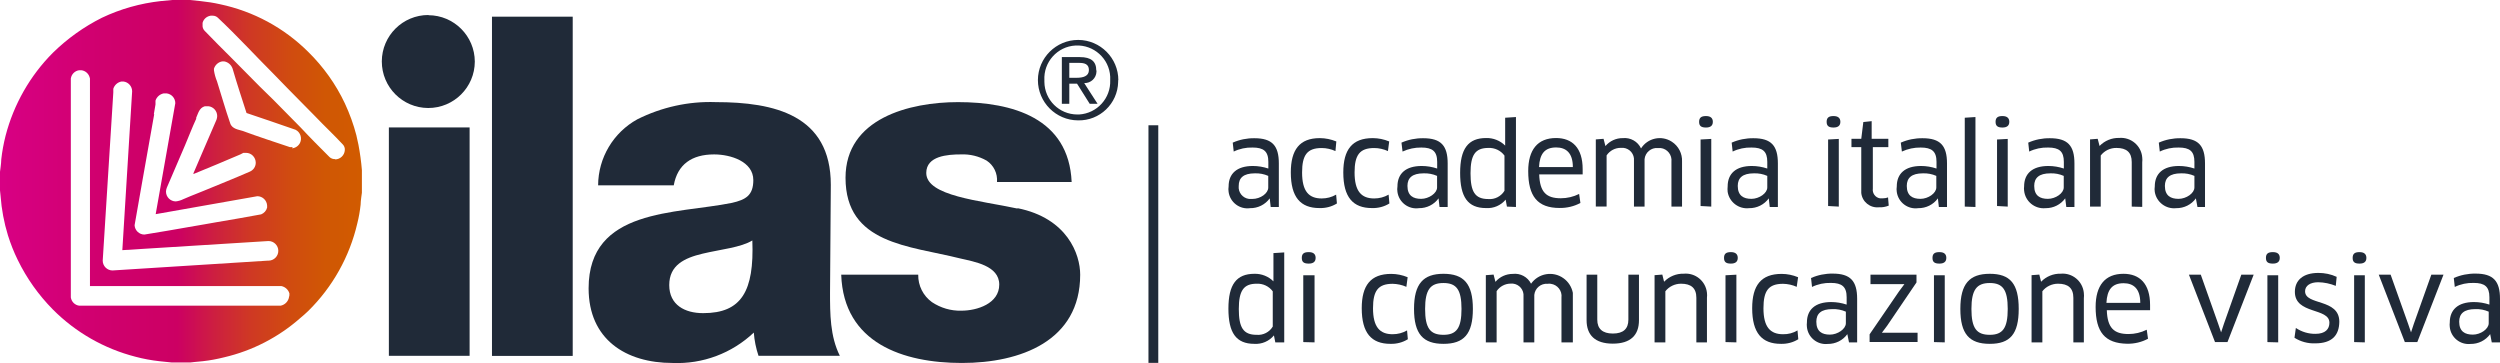 <?xml version="1.0" encoding="UTF-8"?>
<svg id="Livello_2" data-name="Livello 2" xmlns="http://www.w3.org/2000/svg" xmlns:xlink="http://www.w3.org/1999/xlink" viewBox="0 0 254.84 37.01">
  <defs>
    <style>
      .cls-1 {
        fill: none;
        stroke: #202a38;
        stroke-miterlimit: 10;
      }

      .cls-2 {
        fill: url(#Sfumatura_senza_nome_9);
      }

      .cls-2, .cls-3 {
        stroke-width: 0px;
      }

      .cls-3 {
        fill: #202a38;
      }
    </style>
    <linearGradient id="Sfumatura_senza_nome_9" data-name="Sfumatura senza nome 9" x1="0" y1="18.48" x2="36.89" y2="18.48" gradientUnits="userSpaceOnUse">
      <stop offset="0" stop-color="#d80084"/>
      <stop offset=".28" stop-color="#d0006e"/>
      <stop offset=".49" stop-color="#cc0063"/>
      <stop offset=".59" stop-color="#cd1e41"/>
      <stop offset=".69" stop-color="#cf3824"/>
      <stop offset=".8" stop-color="#d04b10"/>
      <stop offset=".9" stop-color="#d05704"/>
      <stop offset="1" stop-color="#d15b00"/>
    </linearGradient>
  </defs>
  <g id="Livello_1-2" data-name="Livello 1">
    <g id="Livello_2-2" data-name="Livello 2">
      <g id="Livello_1-2" data-name="Livello 1-2">
        <g id="Livello_2-2" data-name="Livello 2-2">
          <g id="Livello_1-2-2" data-name="Livello 1-2-2">
            <g id="Livello_1-2-2-2" data-name="Livello 1-2-2-2">
              <rect class="cls-3" x="39.64" y="12.99" width="8.23" height="23.28"/>
              <rect class="cls-3" x="50.15" y="1.7" width="8.23" height="34.58"/>
              <path class="cls-3" d="M71.66,31.92c-1.84,0-3.44-.83-3.44-2.86s1.55-2.76,3.39-3.2,3.92-.63,5.08-1.35c.2,5.18-1.11,7.41-5,7.41M84.69,18.84c0-7.12-5.77-8.43-11.72-8.43-2.77-.1-5.52.51-8,1.75-2.45,1.35-3.99,3.93-4,6.73h7.71c.38-2.13,1.84-3.15,4.11-3.15,1.7,0,4,.73,4,2.62,0,1.55-.77,2-2.18,2.32-5.71,1.16-14.61.53-14.61,8.71,0,5.19,3.77,7.61,8.56,7.61,3.07.13,6.05-.99,8.28-3.1.06.81.22,1.6.48,2.37h8.29c-1-2-1-4.3-1-6.44l.08-10.99Z"/>
              <path class="cls-3" d="M103.72,21.26c-3.78-.82-9.3-1.26-9.3-3.63,0-1.74,2.18-1.89,3.53-1.89.92-.04,1.82.18,2.62.63.73.48,1.13,1.31,1.06,2.18h7.61c-.29-6.54-6.06-8.14-11.58-8.14-4.94,0-11.47,1.65-11.47,7.71,0,6.77,6.49,6.92,11.67,8.22,1.45.34,4,.73,4,2.67s-2.26,2.66-3.86,2.66c-1.07.03-2.11-.28-3-.87-.9-.65-1.42-1.69-1.4-2.8h-7.85c.24,7,6.34,9,12.3,9s12.06-2.23,12.06-9c0-2.08-1.31-5.76-6.39-6.78"/>
              <path class="cls-3" d="M43.67,1.53c-2.62,0-4.74,2.11-4.75,4.73,0,2.62,2.11,4.74,4.73,4.75,2.62,0,4.74-2.11,4.75-4.73h0c-.01-2.61-2.12-4.72-4.73-4.73"/>
              <path class="cls-3" d="M109.75,7.93h-.75v-1.52h1c.51,0,1,.1,1,.73s-.6.79-1.25.79M111.75,7.18c0-.92-.53-1.36-1.67-1.36h-1.84v4.76h.76v-2.05h.79l1.29,2.05h.8l-1.36-2.11c.67.02,1.23-.5,1.25-1.17h0v-.12"/>
              <path class="cls-3" d="M109.82,11.67c-1.84,0-3.34-1.48-3.36-3.32v-.17c-.1-1.85,1.32-3.44,3.17-3.54,1.85-.1,3.44,1.32,3.54,3.17,0,.12,0,.25,0,.37.07,1.83-1.34,3.38-3.17,3.49h-.13M114,8.18c0-2.26-1.83-4.1-4.09-4.11-2.26,0-4.1,1.83-4.11,4.09,0,2.26,1.83,4.1,4.09,4.11h0c2.21.05,4.04-1.7,4.09-3.91,0,0,0,0,0,0h0v-.18"/>
              <path class="cls-2" d="M34.18,16.22c-.22.01-.43-.06-.59-.21-1-1-2-2-2.93-3l-1.39-1.41c-.46-.46-.94-.94-1.39-1.41l-1.41-1.38-2.78-2.81c-1-1-1.92-1.91-2.84-2.87-.15-.16-.22-.37-.2-.58v-.22c.1-.39.43-.67.82-.73h.22c.19,0,.37.07.51.2,2,1.88,3.8,3.85,5.7,5.75l1.41,1.45,2.78,2.82c.95,1,1.94,1.92,2.85,2.9.15.15.23.37.21.58-.03.53-.47.95-1,.95M29.84,15h-.28c-1.61-.54-3.24-1.07-4.84-1.66-.35-.12-1.06-.18-1.25-.76-.49-1.41-.9-2.87-1.35-4.29-.15-.36-.25-.73-.31-1.11v-.18c.12-.38.44-.67.83-.74h.22c.4.07.72.36.85.74.44,1.52.93,3,1.42,4.52,1.67.57,3.36,1.13,5,1.71.49.25.69.85.45,1.34-.16.31-.46.52-.81.55M29.43,30.42c-.12.38-.43.66-.82.74H8.07c-.44-.06-.78-.4-.85-.84V8c.07-.44.41-.78.85-.84h.22c.38.04.71.31.83.67l.05.17v21.16h19.51c.39.08.7.36.82.74v.21l-.07.31ZM11.55,9.42v-.37c.12-.38.43-.66.82-.74h.22c.5.06.88.49.88,1l-1,16.19,14.9-.93c.55,0,1,.45,1,1s-.45,1-1,1h-.08l-15.82,1c-.55,0-1-.45-1-1l1.08-17.15ZM15.68,11.65c.06-.32.12-.65.17-1v-.39c.12-.38.44-.66.83-.74h.32c.5.07.87.49.87,1l-2,11.31,10.36-1.83c.53,0,.97.42,1,.95v.21c-.08.32-.31.57-.61.69-1.51.29-3,.53-4.55.8l-1.19.21-1.68.29-2.07.36-2.41.4c-.53,0-.97-.42-1-.95,0,0,1.32-7.54,2-11.32M20,12c.19-.4.29-1,.88-1.17h.38c.5.06.88.49.88,1,0,.13-.03.25-.07.37-.77,1.82-2.35,5.41-2.35,5.46v.08c1.6-.66,3.21-1.32,4.78-2l.31-.16h.27c.55,0,.99.46.99,1.01,0,.39-.23.74-.59.9-1.58.69-3.21,1.34-4.81,2l-1.27.51-.73.31c-.24.12-.49.19-.75.22-.55,0-1-.45-1-1,0-.14.04-.28.09-.41.62-1.44,1.23-2.89,1.85-4.31.38-.89.73-1.82,1.14-2.7M36.33,13.8c-.29-1.12-.69-2.22-1.18-3.27-.92-1.95-2.19-3.73-3.73-5.24-2.47-2.46-5.59-4.14-9-4.86-.66-.15-1.33-.25-2-.32l-1.06-.11h-1.8l-1.17.11c-2.08.23-4.11.8-6,1.7-1.84.92-3.53,2.13-5,3.57C3.06,7.72,1.4,10.64.57,13.83c-.2.79-.35,1.6-.44,2.41,0,.42-.13,1.22-.13,1.27v1.9s.05.4.06.58c.1,1.36.35,2.7.75,4,.27.86.6,1.7,1,2.51.91,1.87,2.12,3.57,3.58,5.05,2.33,2.34,5.24,4,8.44,4.82.79.21,1.6.36,2.42.45l1.26.13h1.88s.86-.1,1.28-.13c.74-.08,1.47-.22,2.19-.4,2.87-.67,5.54-2.05,7.75-4,.28-.24.56-.47.81-.72,2.48-2.44,4.21-5.53,5-8.92.16-.63.27-1.27.34-1.91,0-.41.13-1.17.13-1.22v-2.31c-.07-.87-.19-1.73-.35-2.58-.07-.33-.15-.66-.22-1"/>
              <path class="cls-3" d="M129.43,20.22h0c-.46.64-1.21,1.01-2,1-1.06.15-2.04-.59-2.19-1.65-.03-.19-.03-.38,0-.57,0-1.29.83-2.08,2.47-2.08.54,0,1.07.09,1.58.26v-.68c0-1.08-.49-1.46-1.6-1.46-.67-.02-1.33.12-1.93.41l-.1-.91c.7-.31,1.45-.46,2.21-.45,1.81,0,2.49.76,2.49,2.57v4.44h-.83l-.1-.88ZM129.28,17.93c-.43-.19-.9-.28-1.37-.26-1.15,0-1.64.46-1.64,1.28-.07.66.4,1.25,1.06,1.33h.32c.85,0,1.63-.58,1.63-1.16v-1.19Z"/>
              <path class="cls-3" d="M136.13,15.4c-.44-.2-.92-.31-1.4-.31-1.48,0-2,.71-2,2.49,0,1.94.7,2.65,2,2.65.52,0,1.02-.13,1.47-.39l.08.9c-.53.33-1.15.49-1.78.47-1.93,0-2.92-1.1-2.92-3.63,0-2.32.9-3.5,2.95-3.5.58,0,1.15.12,1.69.34l-.09.98Z"/>
              <path class="cls-3" d="M141.48,15.4c-.44-.2-.92-.31-1.4-.31-1.48,0-2,.71-2,2.49,0,1.94.71,2.65,2,2.65.52,0,1.02-.13,1.47-.39l.08.9c-.53.33-1.15.49-1.78.47-1.93,0-2.92-1.1-2.92-3.63,0-2.32.9-3.5,3-3.5.58,0,1.15.12,1.68.34l-.13.98Z"/>
              <path class="cls-3" d="M146.64,20.22h0c-.46.64-1.21,1.01-2,1-1.06.15-2.04-.59-2.19-1.65-.03-.19-.03-.38,0-.57,0-1.29.83-2.08,2.47-2.08.54,0,1.07.09,1.58.26v-.68c0-1.08-.49-1.46-1.61-1.46-.66-.01-1.32.13-1.92.41l-.11-.91c.7-.31,1.46-.46,2.22-.45,1.81,0,2.49.76,2.49,2.57v4.44h-.83l-.1-.88ZM146.49,17.93c-.43-.19-.91-.28-1.38-.26-1.14,0-1.64.46-1.64,1.28,0,1,.59,1.32,1.39,1.32s1.63-.58,1.63-1.16v-1.18Z"/>
              <path class="cls-3" d="M153.61,21.06l-.13-.71h0c-.49.59-1.23.91-2,.86-1.86,0-2.64-1.13-2.64-3.59s.82-3.55,2.65-3.55c.72-.02,1.43.26,1.94.77h0v-2.84l1.1-.07v9.17l-.92-.04ZM153.36,15.86c-.38-.52-1-.81-1.64-.78-1.34,0-1.82.71-1.82,2.58s.44,2.63,1.81,2.63c.66.06,1.3-.27,1.65-.84v-3.59Z"/>
              <path class="cls-3" d="M155.78,17.44c0-2.16.95-3.37,2.84-3.37,1.64,0,2.71,1,2.71,3.17v.54h-4.43c.06,1.81.73,2.43,2.2,2.43.65,0,1.29-.15,1.87-.44l.13.92c-.65.35-1.38.52-2.12.51-2.26,0-3.2-1.2-3.2-3.76ZM160.33,17.03c0-1.46-.71-2-1.7-2-1.16,0-1.68.64-1.75,2h3.45Z"/>
              <path class="cls-3" d="M170.38,21.06v-4.57c.08-.69-.41-1.32-1.1-1.4h-.28c-.69-.06-1.29.45-1.36,1.13v4.84h-1.08v-4.68c.06-.66-.42-1.24-1.08-1.31h-.27c-.58,0-1.12.29-1.44.77v5.21h-1.1v-6.84l.79-.06.19.74h0c.44-.52,1.09-.82,1.77-.81.78-.08,1.53.34,1.86,1.05h0c.67-1.06,2.08-1.37,3.13-.69.69.44,1.09,1.22,1.05,2.04v4.58h-1.08Z"/>
              <path class="cls-3" d="M173.9,13c-.47,0-.7-.15-.7-.58s.23-.59.7-.59.7.21.7.59-.23.58-.7.58ZM173.35,21v-6.78l1.09-.06v6.9l-1.09-.06Z"/>
              <path class="cls-3" d="M180.3,20.22h0c-.46.64-1.21,1.01-2,1-1.05.12-2.02-.61-2.19-1.66-.02-.19-.02-.37,0-.56,0-1.29.83-2.08,2.46-2.08.54,0,1.07.09,1.58.26v-.68c0-1.08-.48-1.46-1.6-1.46-.67-.02-1.33.12-1.93.41l-.1-.91c.7-.31,1.46-.46,2.22-.45,1.81,0,2.49.76,2.49,2.57v4.44h-.83l-.1-.88ZM180.15,17.93c-.43-.19-.9-.28-1.37-.26-1.14,0-1.64.46-1.64,1.28,0,1,.59,1.32,1.39,1.32s1.62-.58,1.62-1.16v-1.18Z"/>
              <path class="cls-3" d="M186.9,13c-.47,0-.7-.15-.7-.58s.23-.59.7-.59.7.21.7.59-.23.58-.7.58ZM186.35,21v-6.78l1.09-.06v6.9l-1.09-.06Z"/>
              <path class="cls-3" d="M190.91,15v4.22c-.07.48.26.93.74,1h0c.08,0,.16,0,.24,0,.19,0,.39-.03.57-.1l.07.84c-.32.13-.66.19-1,.17-.9.09-1.71-.56-1.8-1.46-.01-.14-.01-.28,0-.42v-4.25h-1v-.85h1l.21-1.71.85-.09v1.8h1.7v.85h-1.58Z"/>
              <path class="cls-3" d="M197.54,20.22h0c-.46.64-1.21,1.01-2,1-1.06.15-2.04-.59-2.19-1.65-.03-.19-.03-.38,0-.57,0-1.29.83-2.08,2.47-2.08.54,0,1.07.09,1.58.26v-.68c0-1.08-.49-1.46-1.61-1.46-.66-.01-1.32.13-1.92.41l-.11-.91c.7-.31,1.46-.46,2.22-.45,1.81,0,2.49.76,2.49,2.57v4.44h-.83l-.1-.88ZM197.38,17.93c-.43-.19-.9-.28-1.37-.26-1.14,0-1.64.46-1.64,1.28,0,1,.59,1.32,1.39,1.32s1.62-.58,1.62-1.16v-1.18Z"/>
              <path class="cls-3" d="M200.28,21.06v-9.06l1.09-.07v9.17l-1.09-.04Z"/>
              <path class="cls-3" d="M204.12,13c-.47,0-.7-.15-.7-.58s.23-.59.7-.59.7.21.7.59-.23.58-.7.58ZM203.57,21v-6.78l1.09-.06v6.9l-1.09-.06Z"/>
              <path class="cls-3" d="M210.52,20.22h0c-.47.64-1.21,1.01-2,1-1.1.11-2.08-.69-2.19-1.79h0c-.02-.14-.02-.29,0-.43,0-1.29.83-2.08,2.47-2.08.54,0,1.07.09,1.58.26v-.68c0-1.08-.48-1.46-1.6-1.46-.67-.02-1.33.12-1.93.41l-.1-.91c.7-.31,1.45-.46,2.21-.45,1.82,0,2.5.76,2.5,2.57v4.44h-.83l-.11-.88ZM210.37,17.93c-.43-.19-.9-.28-1.37-.26-1.14,0-1.64.46-1.64,1.28,0,1,.59,1.32,1.39,1.32s1.62-.58,1.62-1.16v-1.18Z"/>
              <path class="cls-3" d="M217.3,21.06v-4.54c0-1-.54-1.44-1.55-1.44-.63-.01-1.22.27-1.61.77v5.21h-1.09v-6.85l.78-.06.19.73h0c.52-.54,1.25-.84,2-.82,1.19-.1,2.25.78,2.35,1.98,0,0,0,.02,0,.02h0c.02.16.02.33,0,.49v4.54l-1.07-.03Z"/>
              <path class="cls-3" d="M223.84,20.22h0c-.46.64-1.21,1.01-2,1-1.05.12-2.02-.61-2.19-1.66-.03-.19-.03-.37,0-.56,0-1.29.83-2.08,2.46-2.08.54,0,1.07.09,1.58.26v-.68c0-1.08-.48-1.46-1.6-1.46-.67-.02-1.33.12-1.93.41l-.1-.91c.7-.31,1.46-.46,2.22-.45,1.81,0,2.49.76,2.49,2.57v4.44h-.77l-.16-.88ZM223.69,17.93c-.43-.19-.9-.28-1.37-.26-1.14,0-1.64.46-1.64,1.28,0,1,.59,1.32,1.39,1.32s1.62-.58,1.62-1.16v-1.18Z"/>
              <path class="cls-3" d="M130,34.9l-.14-.71h0c-.49.59-1.23.91-2,.86-1.86,0-2.64-1.13-2.64-3.59s.82-3.55,2.65-3.55c.72-.02,1.43.26,1.94.77h0v-2.88l1.1-.07v9.17h-.91ZM129.74,29.7c-.38-.52-1-.81-1.64-.78-1.33,0-1.82.71-1.82,2.58s.44,2.63,1.81,2.63c.67.06,1.31-.27,1.65-.84v-3.59Z"/>
              <path class="cls-3" d="M133.41,26.87c-.48,0-.71-.14-.71-.58s.23-.59.71-.59.7.21.7.59-.23.58-.7.58ZM132.85,34.87v-6.81h1.15v6.84l-1.15-.03Z"/>
              <path class="cls-3" d="M143.36,29.24c-.44-.2-.92-.3-1.4-.31-1.48,0-2,.71-2,2.49,0,1.94.71,2.65,2,2.65.52,0,1.03-.13,1.47-.39l.08.9c-.53.33-1.15.49-1.78.47-1.93,0-2.92-1.1-2.92-3.63,0-2.32.9-3.5,3-3.5.58,0,1.15.12,1.68.34l-.13.98Z"/>
              <path class="cls-3" d="M147.14,35.05c-2.07,0-3-1-3-3.56s.94-3.58,3-3.58,3,1,3,3.58-.93,3.56-3,3.56ZM147.14,34.13c1.33,0,1.84-.68,1.84-2.64s-.51-2.64-1.84-2.64-1.87.67-1.87,2.64.52,2.64,1.87,2.64Z"/>
              <path class="cls-3" d="M159.17,34.9v-4.56c.09-.69-.4-1.32-1.09-1.41h0c-.11-.02-.21-.02-.32,0-.69-.06-1.29.45-1.36,1.13v4.84h-1.1v-4.68c.06-.66-.42-1.24-1.08-1.31h-.22c-.58,0-1.12.29-1.44.77v5.22h-1.1v-6.85l.79-.06.19.74h0c.44-.52,1.09-.81,1.77-.81.77-.09,1.51.31,1.86,1h0c.76-1.07,2.24-1.32,3.3-.56.5.35.84.89.96,1.49.01.16.01.32,0,.48v4.57h-1.16Z"/>
              <path class="cls-3" d="M167.07,32.64c0,1.53-.86,2.39-2.67,2.39s-2.67-.88-2.67-2.39v-4.64h1.09v4.59c0,.92.53,1.41,1.59,1.41s1.58-.48,1.58-1.41v-4.59h1.08v4.64Z"/>
              <path class="cls-3" d="M172.92,34.9v-4.54c0-1-.54-1.44-1.56-1.44-.62,0-1.22.28-1.6.77v5.21h-1.1v-6.85l.79-.06.18.73h0c.52-.54,1.25-.84,2-.82,1.19-.11,2.24.75,2.37,1.94.02.17.02.35,0,.52v4.54h-1.08Z"/>
              <path class="cls-3" d="M176.44,26.87c-.47,0-.7-.14-.7-.58s.23-.59.7-.59.7.21.7.59-.23.58-.7.58ZM175.89,34.87v-6.81l1.11-.06v6.9l-1.11-.03Z"/>
              <path class="cls-3" d="M183.15,29.24c-.44-.2-.91-.3-1.39-.31-1.49,0-2,.71-2,2.49,0,1.94.71,2.65,2,2.65.52.01,1.03-.12,1.47-.39l.08.9c-.53.33-1.15.49-1.78.47-1.92,0-2.92-1.1-2.92-3.63,0-2.32.9-3.5,3-3.5.58,0,1.15.12,1.68.34l-.14.98Z"/>
              <path class="cls-3" d="M188.31,34.06h0c-.46.64-1.21,1.01-2,1-1.06.11-2.01-.66-2.12-1.72,0,0,0,0,0,0h0c-.02-.16-.02-.31,0-.47,0-1.29.83-2.08,2.47-2.08.54,0,1.07.09,1.58.26v-.75c0-1.08-.49-1.46-1.6-1.46-.67-.02-1.33.12-1.93.41l-.1-.91c.7-.31,1.45-.46,2.21-.45,1.81,0,2.49.76,2.49,2.57v4.44h-.83l-.17-.84ZM188.16,31.77c-.43-.19-.91-.28-1.38-.26-1.14,0-1.63.46-1.63,1.28,0,1,.58,1.32,1.38,1.32s1.63-.58,1.63-1.16v-1.18Z"/>
              <path class="cls-3" d="M192.37,33.2l-.54.72h3.64v.94h-4.89v-.78l3-4.38.55-.74h-3.46v-.96h4.69v.79l-2.99,4.41Z"/>
              <path class="cls-3" d="M197.7,26.87c-.48,0-.71-.14-.71-.58s.23-.59.71-.59.7.21.7.59-.23.58-.7.58ZM197.14,34.87v-6.81h1.1v6.84l-1.1-.03Z"/>
              <path class="cls-3" d="M202.83,35.05c-2.08,0-3-1-3-3.56s.93-3.58,3-3.58,2.95,1,2.95,3.58-.89,3.56-2.95,3.56ZM202.83,34.13c1.32,0,1.83-.68,1.83-2.64s-.51-2.64-1.83-2.64-1.87.67-1.87,2.64.52,2.64,1.87,2.64Z"/>
              <path class="cls-3" d="M211.35,34.9v-4.54c0-1-.54-1.44-1.56-1.44-.62,0-1.22.28-1.6.77v5.21h-1.1v-6.85l.79-.06.18.73h0c.52-.54,1.25-.84,2-.82,1.19-.11,2.25.77,2.36,1.97,0,.01,0,.02,0,.03h0c.02.17.02.33,0,.5v4.5h-1.07Z"/>
              <path class="cls-3" d="M213.62,31.28c0-2.16.95-3.37,2.84-3.37,1.64,0,2.71,1,2.71,3.18v.53h-4.41c.06,1.81.73,2.43,2.21,2.43.65,0,1.28-.15,1.86-.44l.13.92c-.65.35-1.38.52-2.12.51-2.28-.04-3.22-1.19-3.22-3.76ZM218.17,30.87c0-1.46-.71-2-1.7-2-1.16,0-1.68.65-1.75,2h3.45Z"/>
              <path class="cls-3" d="M229.73,28l-2.67,6.87h-1.27l-2.66-6.87h1.21l1.77,5,.3.88h0l.29-.88,1.77-5h1.26Z"/>
              <path class="cls-3" d="M231.69,26.87c-.48,0-.71-.14-.71-.58s.23-.59.71-.59.7.21.7.59-.23.58-.7.58ZM231.13,34.87v-6.81h1.1v6.84l-1.1-.03Z"/>
              <path class="cls-3" d="M236,35c-.74.03-1.48-.17-2.11-.57l.14-1c.59.4,1.29.61,2,.6,1,0,1.42-.48,1.42-1.13,0-1.56-3.52-.83-3.52-3.15,0-1.17.82-1.93,2.4-1.93.64,0,1.28.13,1.86.4l-.09.92c-.57-.23-1.18-.36-1.79-.37-.82,0-1.34.36-1.34.92,0,1.47,3.49.71,3.49,3.11-.02,1.38-.74,2.2-2.46,2.2Z"/>
              <path class="cls-3" d="M240.52,26.87c-.47,0-.7-.14-.7-.58s.23-.59.7-.59.7.21.7.59-.22.58-.7.58ZM239.97,34.87v-6.81h1.09v6.84l-1.09-.03Z"/>
              <path class="cls-3" d="M249.08,28l-2.67,6.87h-1.27l-2.66-6.87h1.21l1.78,5,.3.88h0l.29-.88,1.78-5h1.24Z"/>
              <path class="cls-3" d="M253.84,34.06h0c-.47.64-1.21,1.01-2,1-1.06.11-2.01-.66-2.12-1.72,0,0,0,0,0,0h0c-.02-.16-.02-.31,0-.47,0-1.29.83-2.08,2.46-2.08.54,0,1.07.09,1.58.26v-.75c0-1.08-.48-1.46-1.6-1.46-.67-.02-1.33.12-1.93.41l-.1-.91c.7-.31,1.46-.46,2.22-.45,1.81,0,2.49.76,2.49,2.57v4.44h-.84l-.16-.84ZM253.69,31.77c-.43-.19-.9-.28-1.37-.26-1.14,0-1.64.46-1.64,1.28,0,1,.59,1.32,1.39,1.32s1.62-.58,1.62-1.16v-1.18Z"/>
              <line class="cls-1" x1="117.57" y1="12.77" x2="117.57" y2="36.99"/>
            </g>
          </g>
        </g>
      </g>
    </g>
  </g>
</svg>